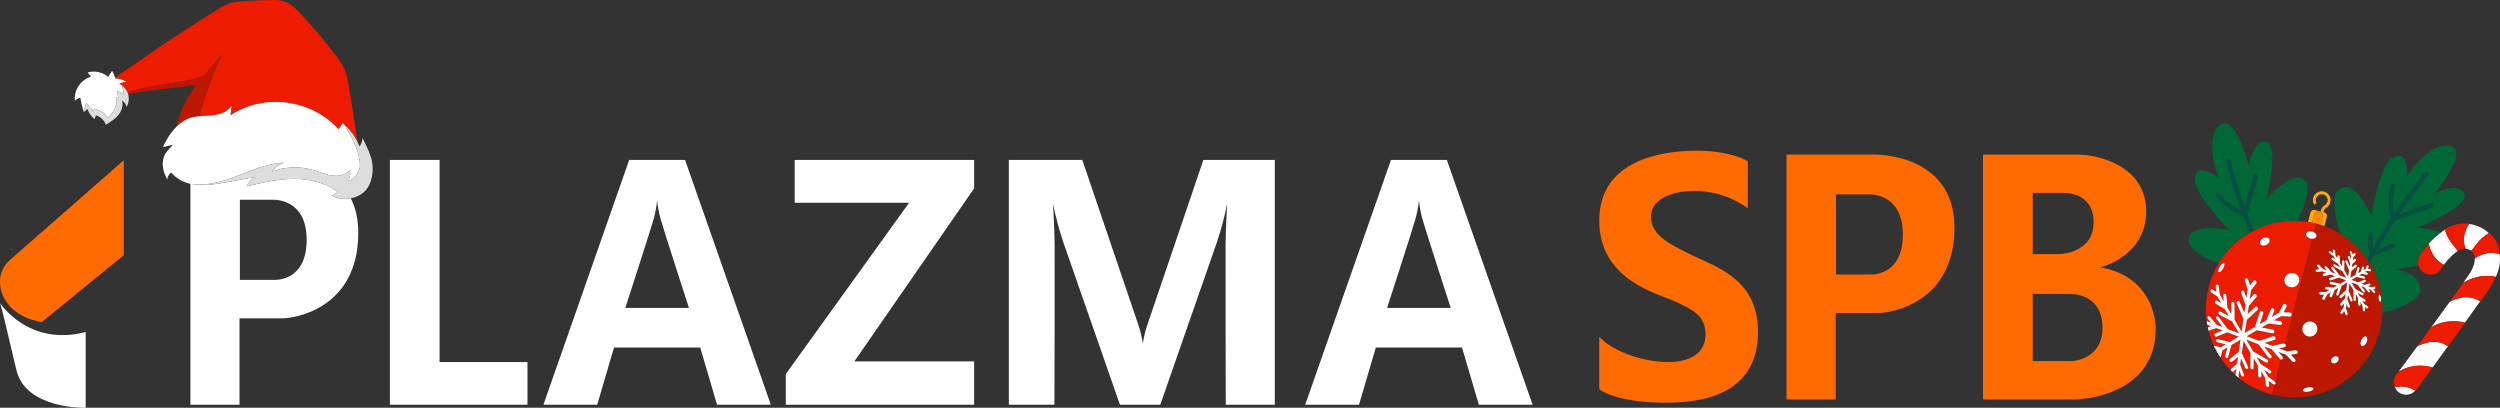 <?xml version="1.0" encoding="UTF-8"?> <svg xmlns="http://www.w3.org/2000/svg" id="Layer_2" data-name="Layer 2" viewBox="0 0 262.622 42.835"><rect x="0" y="0" width="262.622" height="42.835" fill="#333333" stroke="none"/><defs><style> .cls-1 { fill: #064f44; } .cls-2 { fill: #ff8a00; } .cls-3 { fill: #ffab00; } .cls-4 { fill: #ddd; } .cls-5 { fill: #ed1c00; } .cls-6 { fill: #fff; } .cls-7 { fill: #be1700; } .cls-8 { fill: #ff6b00; } .cls-9 { fill: #006837; } </style></defs><g id="logo"><g><path class="cls-8" d="M196.89,16.237h-9.214v25.716h5.16v-9.072h4.444c1.521,0,8.031-1.133,8.031-8.98s-8.421-7.664-8.421-7.664ZM196.383,28.837h-3.508v-8.414h3.313s3.704-.324,3.704,4.207-3.509,4.207-3.509,4.207ZM220.645,28.084s4.81-1.136,4.81-5.88-4.953-5.967-7.238-5.967h-9.906v25.717h9.81s8.334-.134,8.334-7.447c0,0,.095-5.386-5.81-6.423ZM213.536,20.263h3.199s3.198-.183,3.198,3.075-3.492,3.349-3.492,3.349h-2.905v-6.425ZM217.702,37.93h-4.166v-7.056h3.847c.532,0,3.423.077,3.481,3.49.058,3.413-3.162,3.566-3.162,3.566ZM183.607,21.868v-4.923s-1.646-1.11-5.376-1.11-10.231.996-10.231,7.343,6.363,7.713,8.009,8.509c1.646.797,3.154,1.366,3.154,3.444s-1.755,2.903-3.977,2.903c-2.221,0-5.499-.896-7.186-2.647v5.493s1.591,1.423,7.077,1.423c5.485,0,9.6-1.907,9.6-7.456s-4.416-6.802-6.967-8.054c-2.551-1.252-4.279-2.163-4.279-4.041,0-1.878,2.331-2.696,4.498-2.696,2.028-.024,4.013.61,5.678,1.813Z"></path><path class="cls-8" d="M13,16.835v9.974l-8.614,7.026s-3.209-.387-4.159-2.972c-.296-.806-.527-2.381.837-3.569l11.937-10.459Z"></path><path class="cls-6" d="M46.177,38.034h9.233v4.482h-14.45v-25.717h5.217v21.235ZM83.486,21.3h12.014l-12.952,17.995v3.221h19.783v-4.552h-12.58l12.58-18.171v-2.994h-18.845v4.501ZM71.964,16.799l9.011,25.716h-5.65l-1.768-6.007h-9.054l-1.767,6.007h-5.65l9.011-25.716h5.867ZM72.375,32.35s-2.812-8.672-3-9.42c-.158-.605-.274-1.222-.344-1.844-.071.623-.185,1.239-.344,1.844-.188.748-3,9.42-3,9.42h6.688ZM36.854,20.835c.483.962.781,2.153.781,3.628,0,7.848-6.511,8.98-8.031,8.98h-4.444v9.072h-5.159v-23.205c.127.024.255.038.383.057-.043-.003-.088.001-.131-.003.095.017.192.016.288.027.167.02.333.041.5.047.137.005.274-.001.411-.005.168-.005.336-.005.505-.02.154-.013.307-.035.461-.054.15-.019.3-.033.449-.057.297-.046.594-.099.888-.153,1.029-.187,2.057-.375,3.086-.562-.407.18-.742.543-.906.984,1.599-.379,3.211-.76,4.848-.778s3.321.352,4.666,1.36c-.152.204-.384.336-.626.354.559.365,1.314.465,2.03.327ZM32.216,25.191c0-4.531-3.704-4.207-3.704-4.207h-3.314v8.414h3.509s3.509.323,3.509-4.207ZM120.498,34.208c-.202.614-.351,1.245-.445,1.887-.093-.642-.242-1.273-.444-1.887l-5.916-17.409h-7.714v25.716h4.787s.04-15.376.021-16.891c-.019-1.515-.162-4.209-.162-4.209.269,1.345.62,2.67,1.052,3.969l5.97,17.131h4.238l5.97-17.131c.431-1.299.783-2.624,1.052-3.969,0,0-.143,2.695-.162,4.209-.019,1.515.021,16.891.021,16.891h5.149v-25.716h-7.501l-5.916,17.409ZM0,31.835c.22.583.723,2.844,1.717,7.022.994,4.178,7.283,3.977,7.283,3.977v-7.954C2.978,36.444,0,31.835,0,31.835ZM161,42.515h-5.65l-1.767-6.007h-9.054l-1.768,6.007h-5.65l9.011-25.716h5.867l9.011,25.716ZM152.4,32.35s-2.812-8.672-3-9.42c-.159-.605-.274-1.222-.344-1.844-.071.623-.186,1.239-.344,1.844-.189.748-3,9.42-3,9.42h6.688Z"></path><path class="cls-5" d="M13.282,8.606c-.267.01-.531.073-.773.187.106.047.206.106.299.173-0-0-0-.001-0-.001.001 0.0.002.002.003.002.134.096.248.215.35.345.023.03.044.059.066.091.063.092.116.189.16.292.745-.213,1.447-.413,1.449-.414,3.509-.725,4.743-.615,6.594-1.317l1.826-2.177c.026-.031.073.001.052.036-.744,1.299-1.74,4.083-2.378,6.386.452-.042.91-.049,1.362-.095.759-.078,1.564-.325,2.031-.977-.04.329-.079.658-.119.987,3.5-2.35,8.473-1.713,11.368,1.456.138-.217.276-.433.414-.649.047.037.087.083.132.122-.004-.006-.007-.011-.011-.018.056.048.106.105.161.155.112.103.225.205.329.318.067.072.126.152.189.228.094.113.189.222.275.342.076.106.14.221.209.333.061.1.128.195.184.298.024.045.043.093.066.139-.223-1.995-.694-4.551-.902-5.9-.082-.534-.178-1.071-.381-1.567-.23-.563-.589-1.056-.953-1.538-1.177-1.559-2.436-3.052-3.77-4.473-.452-.482-.933-.969-1.552-1.196-.539-.198-1.134-.181-1.713-.162-1.065.036-1.058.04-2.123.076-.293.01-1.587.133-1.868.223-.258.083-.825.321-1.056.467-3.046,1.92-5.838,3.671-8.764,5.781-.117.084-1.65,1.086-2.354,1.593.009.031.022.061.03.092.413.002.825.13,1.166.362Z"></path><path class="cls-7" d="M20.93,12.209c.637-2.303,1.634-5.087,2.378-6.386.02-.035-.026-.067-.052-.036l-1.826,2.177c-1.851.702-3.085.592-6.594,1.317-.002 0-.704.201-1.449.414.021.049.049.094.065.145.004.014.005.029.009.043.876-.152,1.75-.302,1.809-.309,1.779-.209,3.558-.418,5.336-.626-1.001,1.294-1.713,2.809-2.098,4.396.437-.44.938-.789,1.515-.971.296-.094.601-.136.908-.164Z"></path><path class="cls-6" d="M9.797,11.723c.039-.106.079-.212.118-.318.557.194,1.175.444,1.4.99.28-.29.547-.601.721-.965s.249-.789.133-1.175c.085-.018.177-.001.25.046-.031-.254-.062-.508-.094-.761.237.107.465.233.681.378-.037-.322-.106-.639-.198-.95-.094-.067-.194-.126-.299-.173.242-.114.506-.177.773-.187-.341-.233-.753-.361-1.166-.362-.008-.031-.021-.061-.03-.092-.073-.255-.174-.502-.31-.73-.136.216-.273.433-.409.649-.582-.498-1.42-.677-2.155-.462.112.151.223.303.334.455-1.051.29-1.804,1.41-1.676,2.492.165-.136.355-.239.559-.302.094.516.219,1.027.375,1.528.023-.02.045-.039.068-.059 0-.311.065-.623.198-.904.276.271.521.575.727.904Z"></path><path class="cls-4" d="M13.226,9.403c-.021-.031-.042-.061-.066-.091-.102-.129-.216-.249-.35-.345-.001-.001-.002-.002-.003-.002 0.0 0.0 0.0.001 0.0.001.092.311.161.628.198.95-.216-.145-.444-.271-.681-.378.031.254.063.508.094.761-.073-.047-.165-.063-.25-.046.116.386.041.812-.133,1.175s-.441.675-.721.965c-.225-.545-.843-.795-1.4-.99-.039.106-.078.212-.118.318-.206-.328-.45-.632-.727-.904-.133.282-.198.593-.198.904.1-.086.2-.173.301-.259l.028.012c.141.405.395.769.727,1.039.052-.13.103-.26.155-.389.239.067.458.197.637.367.179.171.318.384.396.619.236-.144.475-.29.698-.453.224-.163.432-.344.609-.557s.316-.467.391-.733c.075-.266.085-.545.001-.809.245.146.425.399.481.679.238-.404.295-.907.164-1.357-.004-.014-.004-.029-.009-.043-.051-.157-.132-.301-.225-.437Z"></path><path class="cls-6" d="M24.137,18.767c1.871-.658,3.698-1.596,5.68-1.673-.507.189-.96.52-1.295.944,1.372-.527,2.916-.595,4.328-.19.671.192,1.316.489,2.007.589.691.1,1.472-.038,1.92-.574.054.419-.005.691-.149,1.089.54.008,1.164-.943,1.178-1.482.02-.77-.183-2.106-1.687-4.418-.045-.039-.086-.084-.132-.122-.138.216-.276.433-.414.649-2.895-3.169-7.868-3.806-11.368-1.456.04-.329.079-.658.119-.987-.467.652-1.272.899-2.031.977-.452.046-.91.053-1.362.095-.307.029-.612.071-.908.164-.576.182-1.077.531-1.515.971-.581.584-1.046,1.334-1.394,2.111l1.033-.245c-.248.324-.582.613-.79.967-.24.408-.304.903-.242,1.373.062.469.242.916.464,1.333-.028-.245.124-.473.284-.66.032-.038.067-.073.1-.109.51.587,1.223,1.003,1.955,1.185.027.007.055.007.082.012.127.024.255.038.383.057,1.242.105,2.56-.18,3.754-.6Z"></path><path class="cls-4" d="M38.091,14.485c-.028.327-.14.646-.321.91-.072-.188-.16-.369-.25-.548-.023-.046-.042-.094-.066-.139-.055-.104-.122-.199-.184-.298-.069-.112-.133-.226-.209-.333-.085-.12-.181-.229-.275-.342-.063-.076-.122-.156-.189-.228-.104-.113-.217-.214-.329-.318-.055-.05-.104-.107-.161-.155.004.006.007.011.011.018,1.503,2.312,1.707,3.649,1.687,4.418-.014.54-.638,1.49-1.178,1.482.144-.397.203-.67.149-1.089-.448.536-1.229.674-1.92.574-.691-.1-1.336-.396-2.007-.589-1.413-.405-2.957-.337-4.328.19.335-.425.788-.755,1.295-.944-1.981.076-3.809,1.015-5.68,1.673-1.194.42-2.512.705-3.754.6-.043-.003-.088.001-.131-.003.095.017.192.016.288.027.167.02.333.041.5.047.137.005.274-.001.411-.005.168-.005.336-.005.505-.02.154-.013.307-.035.461-.054.15-.019.3-.033.449-.057.297-.046.594-.099.888-.153,1.029-.187,2.057-.375,3.086-.562-.407.18-.742.543-.906.984,1.599-.379,3.211-.76,4.848-.778s3.321.352,4.666,1.36c-.152.204-.384.336-.626.354.559.365,1.314.465,2.03.327.812-.156,1.574-.621,1.936-1.403.294-.635.348-1.162.359-1.586.016-.617-.095-1.127-.287-1.647-.192-.521-.464-1.052-.771-1.713Z"></path><g><path class="cls-9" d="M254.06,27.857c.003.013.01.029.014.042-1.444.286-2.732.407-2.732.407,0,0,2.767.088,2.957,2.139.075.81-1.85,1.913-4.041,2.419.015-.373.015-.744-.014-1.111-.01-.14-.02-.28-.05-.42-.03-.32-.09-.65-.17-.97-.04-.17-.08-.34-.13-.5-.02-.1-.05-.19-.09-.29-.06-.2-.14-.41-.23-.62-.05-.12-.1-.24-.15-.35-.06-.14-.13-.28-.2-.41-.09-.17-.18-.33-.28-.49-.007-.012-.015-.023-.022-.035.147-.281.292-.567.442-.839l2.102-.769c.115-.043.175-.171.133-.287-.043-.115-.17-.174-.287-.133l-1.607.589c.629-1.104,1.264-2.133,1.868-3.048l3.875-1.419c.115-.043.175-.171.133-.287-.043-.115-.174-.176-.287-.133l-3.293,1.206c1.691-2.486,3.037-4.047,3.066-4.08.081-.094.072-.234-.021-.315-.094-.081-.234-.071-.315.021-.03.034-1.45,1.681-3.212,4.292-.122-.613-.255-1.747.084-2.893.035-.118-.032-.242-.15-.277-.122-.036-.242.032-.277.15-.476,1.605-.107,3.14.002,3.527-.613.93-1.257,1.973-1.893,3.095-.045-.332-.066-.827.035-1.485.019-.122-.064-.236-.187-.255-.125-.021-.236.065-.255.187-.183,1.192-.001,1.904.077,2.138-.105.19-.205.392-.309.587-.062-.096-.128-.191-.199-.287-.04-.06-.08-.11-.13-.17-.09-.13-.19-.25-.31-.37-.1-.13-.22-.26-.34-.38-.14-.14-.28-.28-.43-.42-.429-.39-.898-.742-1.401-1.05-.564-1.792-1.024-4.025-.102-4.701,1.614-1.184,3.362,2.791,3.362,2.791,0,0,.891-5.255,2.195-6.066,1.75-1.088,1.558,1.924,1.558,1.924,0,0,2.418-3.673,4.532-3.179,2.115.493-1.607,4.977-1.607,4.977,0,0,2.64-1.28,3.108.056.469,1.336-4.842,3.553-4.842,3.553,0,0,1.308.095,2.426.485-.509.373-.969.794-1.323,1.2l-0-.001-.057.069-.216.26-.002.002c-.004.004-.135.15-.395.525-.043.062-.084.121-.135.197-.007.011-.012.016-.019.027-.001.002-.001.003-.002.005-.064.097-.101.18-.141.264-.067.14-.113.263-.133.361-.002.008-.007.021-.008.029-.031.169-.013.267-.013.267,0,0,.005.087.032.209.003.013.006.027.01.042ZM236.354,24.463h.006c-.252-.611-.49-1.21-.701-1.776-.378-.141-1.834-.749-2.849-2.079-.075-.099-.056-.238.042-.313.099-.075.238-.057.313.042.724.95,1.719,1.511,2.285,1.775-1.068-2.964-1.558-5.082-1.568-5.126-.027-.12.048-.24.169-.267.129-.026.239.048.267.169.01.042.475,2.051,1.484,4.883l.972-3.37c.034-.119.162-.187.276-.153.119.034.188.158.153.276l-1.143,3.965c.208.559.442,1.15.691,1.754 0-0.0.001-.001.002-.001,1.29-.68,2.73-1.04,4.23-1.04.06,0,.13,0,.19.01.066,0,.13.001.188.009.769-1.658,1.466-3.649.75-4.297-1.297-1.175-4,2.009-4,2.009,0,0,1.344-5.596-.011-6.006-1.355-.41-1.88,2.476-1.88,2.476,0,0-1.423-5.65-3.069-4.234-1.646,1.416-.108,5.535-.108,5.535,0,0-2.319-1.932-2.473.122-.115,1.531,3.601,5.352,3.601,5.352,0,0-4.241-.935-4.238,1.067.002.99,1.559,1.832,3.132,2.432.81-1.358,1.948-2.457,3.287-3.216Z"></path><path class="cls-1" d="M248.694,27.313c-.014-.024-.035-.049-.051-.073.104-.195.204-.397.309-.587-.078-.234-.26-.946-.077-2.138.019-.121.13-.207.255-.187.122.019.205.133.187.255-.101.658-.08,1.153-.035,1.485.637-1.122,1.28-2.166,1.893-3.095-.109-.387-.478-1.922-.002-3.527.035-.118.155-.187.277-.15.118.035.186.159.15.277-.34,1.146-.206,2.28-.084,2.893,1.762-2.611,3.183-4.258,3.212-4.292.081-.092.222-.102.315-.021.093.081.102.222.021.315-.029.033-1.375,1.594-3.066,4.08l3.293-1.206c.113-.043.244.018.287.133.042.116-.018.244-.133.287l-3.875,1.419c-.604.915-1.239,1.944-1.868,3.048l1.607-.589c.117-.041.244.018.287.133.042.116-.018.244-.133.287l-2.102.769c-.15.272-.295.558-.442.839-.073-.118-.146-.237-.228-.355ZM237.204,18.525c.034-.118-.034-.242-.153-.276-.114-.033-.242.034-.276.153l-.972,3.37c-1.009-2.833-1.475-4.841-1.484-4.883-.027-.121-.138-.195-.267-.169-.121.026-.196.146-.169.267.01.044.5,2.162,1.568,5.126-.566-.264-1.561-.825-2.285-1.775-.075-.099-.215-.117-.313-.042-.098.075-.117.215-.042.313,1.015,1.33,2.471,1.938,2.849,2.079.211.566.449,1.165.701,1.776h.004c.129-.09.249-.159.388-.219-.249-.604-.483-1.195-.691-1.754l1.143-3.965Z"></path><path class="cls-6" d="M258.184,26.358s.059-.036.138-.078c-.54.302-1.168.946-1.614,1.554l.011-.017c-1.383-.721-1.577-2.206-1.578-2.215.354-.406.814-.827,1.323-1.2.127-.093.239-.199.374-.283.008.028.015.055.024.084.158.524.424,1.011.762,1.442l.56.713ZM251.579,40.677c.068.16.161.311.293.437.039.037.08.072.124.104.541.401,1.278.305,1.727-.176-.762-.498-1.543-.5-2.144-.365ZM253.928,36.407l.369-.519c-1.035,1.411-1.918,2.607-2.326,3.159,1.73-1.067,3.539-.462,3.571-.451.487-.67,1.044-1.438,1.619-2.234-1.569-1.051-3.234.044-3.234.044ZM257.339,31.713l.052-.073c-.621.863-1.305,1.804-1.985,2.734,1.673-1.005,3.412-.512,3.531-.477.581-.81,1.129-1.581,1.599-2.248-1.558-1.01-3.196.063-3.196.063ZM262.188,29.08c.373-.813.501-1.612.402-2.374-1.141-.407-2.096.08-2.612.457l-0-.083c-.001-.006-.003-.009-.004-.014.026.468-.15,1.059-.498,1.602-.157.245-.416.623-.737,1.082l.033-.046c1.707-1.054,3.344-.642,3.417-.623ZM260.174,25.616c.336-.433.744-.808,1.215-1.088.023-.014.045-.026.068-.04-.571-.522-1.312-.876-2.213-.985-.028-.003-.056-.001-.084-.003.151.016.194.042.194.042-.678,1.011-.595,1.987-.353,2.582.304.047.507.132.635.225-.005-.005-.018-.017-.018-.017l.556-.716Z"></path><path class="cls-5" d="M259.978,27.079c-.001-.006-.003-.009-.004-.014-.073-.453-.294-.675-.338-.716-.005-.005-.018-.017-.018-.017l.556-.716c.336-.433.744-.808,1.215-1.088.023-.014.045-.026.068-.04.013-.007.026-.015.039-.022,0,0,.669.549.906,1.272.238.723.199.971.199.971-.003-.001-.007-.001-.01-.003-1.141-.407-2.096.08-2.612.457l-0-.083ZM251.972,39.047c-0.0 0-.001 0-.002.001l-.109.115c-.201.212-.343.477-.39.766-.009.054-.014.105-.013.15.002.072.01.119.015.173.002.019.003.043.005.06.014.1.034.191.065.299l.026.068c.003-.001.006-.001.009-.001.601-.135,1.382-.133,2.144.365.015.01.029.013.044.023l1.782-2.467s-.006-.002-.006-.002c-.032-.011-1.841-.616-3.571.451ZM255.406,34.374c-.015.009-.031.014-.046.023l-1.062,1.491-.369.519s1.665-1.095,3.234-.044c.005.003.01.004.015.008l1.782-2.467s-.018-.005-.023-.006c-.119-.036-1.858-.528-3.531.477ZM259.354,23.542s-.043-.026-.194-.042c-.071-.007-.167-.012-.294-.012-.062 0-.131.002-.208.005-.063.003-.127.006-.202.011-.76.055-1.627.58-1.627.58.003.012.007.023.01.035.008.028.015.055.024.084.158.524.424,1.011.762,1.442l.56.713s.059-.036.138-.078c.013-.007.026-.013.041-.021.039-.019.076-.034.125-.053.146-.056.325-.104.515-.082-0-0-0-0-0-0-.242-.594-.325-1.571.353-2.582ZM258.771,29.703l-.033.046-1.347,1.891-.052.073s1.638-1.073,3.196-.063c.018.011.035.015.052.027,0,0,1.288-1.818,1.613-2.593,0,0-.012-.003-.014-.003-.073-.019-1.71-.431-3.417.623ZM255.141,25.603l-0-.001-.057.069-.216.26-.002.002c-.004.004-.135.15-.395.525-.043.062-.084.121-.135.197-.007.011-.012.016-.019.027-.001.002-.001.003-.002.005-.064.097-.101.18-.141.264-.067.14-.113.263-.133.361-.002.008-.007.021-.008.029-.031.169-.013.267-.013.267,0,0,.005.087.032.209.003.013.006.027.01.042.003.013.01.029.014.042.064.223.211.522.546.734.01.007.018.014.029.021.097.058.206.108.336.146.042.012.077.012.116.021.017.003.032.006.049.009.83.146,1.219-.5,1.219-.5l.072-.105.054-.08.212-.311.011-.017c-1.383-.721-1.577-2.206-1.578-2.215Z"></path><path class="cls-3" d="M242.856,23.405c.011.002.021.004.032.007l.229-.884c.062-.238.305-.381.543-.319.238.062.381.305.32.543l-.228.88c.001 0.0.002 0.0.003.001.139.04.278.08.417.129l.26-1.001c.05-.194-.066-.393-.261-.443l-.096-.025c.021-.188.117-.364.292-.468.442-.26.59-.83.33-1.272-.26-.442-.83-.59-1.272-.33-.442.26-.59.83-.33,1.272l.265-.156c-.174-.296-.075-.677.221-.851.296-.174.677-.075.851.221.174.296.075.677-.221.851-.248.146-.391.391-.434.655l-.616-.16c-.194-.051-.393.066-.443.261l-.261,1.007c.005.001.011.002.016.003.093.011.178.028.262.047.041.016.081.024.122.032Z"></path><path class="cls-2" d="M243.66,22.209c-.238-.062-.481.081-.543.319l-.229.884c.014.003.027.006.041.008l.136.023c.074.017.143.033.215.049.015.004.03.006.045.01.034.009.066.021.099.031.111.031.221.061.327.099l.228-.88c.062-.238-.081-.481-.32-.543Z"></path><path class="cls-5" d="M238.944,40.383l-.27,1.07c-.19-.05-.38-.1-.56-.17-.11-.03-.22-.07-.33-.11-.34-.12-.68-.27-1-.44-.23-.11-.45-.24-.67-.38-.21-.12-.41-.25-.6-.41-.1-.07-.2-.14-.29-.22l-.08-.21.09-.6.19.5c.03.08.11.14.19.14.01,0,.03,0,.05-.01.07-.03.1-.11.06-.2l-.4-1.04.1-.65.43.99c.04.09.14.14.22.12.01,0,.02,0,.02-.01.08-.03.1-.12.06-.21l-.65-1.47.18-1.23.73,1.24-.02,1.49c-.01.09.06.18.15.21.05.01.1.01.13-.02.04-.02.06-.07.06-.11l.02-1,.42.72.04,1.08c0,.09.07.18.16.2.04.01.07.01.1-.01.05-.02.09-.07.09-.13l-.02-.51.41.7.06.75c0,.09.08.17.17.19.02.01.03.01.04.01.04,0,.07-.01.1-.04.03-.02.05-.07.04-.12l-.03-.47.45.33c.05.04.11.04.16.03ZM239.724,37.413l.07-.28-.46-.17.39.45ZM232.284,33.903l-.47-.17c-.01-.03-.02-.07-.01-.11-.03-.16-.04-.32-.05-.48-.08-.98.01-1.99.27-2.99.23-.89.58-1.72,1.04-2.47.001-.001.002-.002.003-.004.81-1.358,1.948-2.457,3.287-3.216h.01c.129-.09.249-.159.388-.219 0-0.0.001-.001.002-.001,1.29-.68,2.73-1.04,4.23-1.04.06,0,.13,0,.19.01.066,0,.13.001.188.009.004 0.0.009,0,.012 0.0.07-.01.14,0,.2,0s.13.01.2.02c.22.01.43.04.65.08h.03c.007.001.012.002.018.003.093.011.178.028.262.047.041.016.081.024.122.032.01.002.019.006.029.008l.044.007.136.023c.074.017.143.033.215.049.015.004.029.007.045.011l-.22.88-.01.03c-.06-.04-.11-.06-.18-.08,0-.01-.01-.01-.02-.01h-.01c-.07-.02-.15-.03-.22-.03h-.01c-.21,0-.37.1-.41.25-.05.2.15.43.45.51.08.02.15.02.22.02l-1.88,7.23v.01l-.99,3.83c-.05-.05-.11-.08-.18-.07l-1.14.26-.82-.31,1.02-.32c.05-.02.09-.05.11-.09.02-.05.02-.11,0-.16-.05-.11-.16-.16-.26-.13l-1.46.48-1.3-.49,1.07-.62,1.63.32c.04,0,.08,0,.12-.02.05-.03.08-.09.09-.15,0-.11-.08-.21-.18-.23l-1.16-.21.7-.41,1.24.14c.03,0,.07-.01.11-.02.06-.04.09-.1.09-.17,0-.11-.08-.21-.19-.22l-.67-.07.45-.26.01-.01.29-.17.22.01.7.03c.03,0,.08-.01.11-.03.06-.04.1-.11.1-.18,0-.12-.1-.22-.21-.22h-.02l-.62-.02.29-.56c.06-.11.02-.24-.08-.3-.05-.03-.11-.03-.16-.02-.06.02-.1.05-.13.1l-.42.83-.74.44.26-.62c.05-.1,0-.22-.09-.28-.05-.02-.11-.03-.16-.01s-.09.05-.11.1l-.4.96-.08.2-.7.41.23-.67.15-.45c.03-.1-.02-.22-.12-.27-.05-.02-.1-.02-.14,0-.05.02-.09.06-.1.11l-.18.54-.34,1.03-1.06.64.21-1.38.51-.47.62-.58c.07-.07.08-.19.01-.28-.04-.04-.09-.07-.14-.08h-.02c-.04,0-.08.02-.11.05l-.78.74.13-.87.78-.88c.07-.08.06-.2-.01-.29-.04-.04-.09-.06-.14-.06s-.1.02-.13.06l-.4.45.13-.9.54-.69c.06-.09.05-.22-.03-.3-.04-.04-.08-.07-.14-.06-.05,0-.1.03-.13.07l-.35.47-.19-.61c-.02-.06-.06-.11-.11-.13-.04-.02-.09-.02-.13-.01-.1.04-.15.16-.11.27l.29.9-.13.87-.23-.62c-.02-.06-.06-.1-.11-.12-.04-.02-.09-.02-.13,0-.09.03-.13.15-.09.25l.46,1.23-.12.83-.48-1.11c-.03-.05-.07-.09-.12-.11-.04-.02-.09-.02-.12,0-.09.05-.12.16-.08.26l.36.82v.01l.34.79-.19,1.33-.73-1.24-.01-1.14-.01-.54c0-.1-.07-.2-.16-.21h-.03c-.03,0-.07.01-.09.04-.04.03-.06.08-.06.14v.42l.01.7-.42-.72-.01-.19-.08-1.03c0-.11-.08-.2-.17-.2h-.01c-.04,0-.07.01-.1.04-.04.04-.06.09-.05.15l.04.58-.4-.68-.07-.57-.04-.3c-.01-.11-.09-.2-.18-.19-.04,0-.08.02-.11.05-.03.04-.05.1-.04.16l.07.56-.4-.26c-.04-.03-.08-.04-.12-.02-.05.02-.08.05-.09.1-.03.09.01.2.08.25l.48.31.15.1.3.5.01.01v.01l.1.18-.43-.26c-.04-.02-.09-.03-.13-.01s-.08.06-.09.1c-.02.1.02.2.1.25l.92.55.43.72-.88-.46c-.05-.03-.09-.03-.13-.01s-.07.06-.08.1c-.02.09.02.2.1.24l1.32.7.73,1.24-1.16-.43-.97-1.29c-.04-.05-.09-.08-.13-.08h-.01c-.04,0-.07.02-.1.04-.05.07-.05.18.01.25l.65.87-.62-.24-.71-.85c-.04-.05-.08-.07-.13-.07-.04,0-.07.02-.1.05-.05.06-.04.17.02.25l.34.4ZM239.994,29.653c.12.4.56.62.98.5.42-.13.66-.56.54-.95-.12-.4-.55-.62-.97-.5-.42.13-.67.55-.55.95ZM237.434,25.603c.09.2.39.25.65.12.27-.13.41-.4.31-.6-.09-.19-.39-.25-.66-.11-.26.13-.4.39-.3.59ZM233.084,28.573c.09.06.29-.1.45-.36.07-.11.11-.22.13-.32.03-.12.03-.21-.03-.24-.06-.04-.17.02-.28.14-.06.06-.11.13-.17.22-.15.25-.2.51-.1.56ZM231.874,34.113c.01.09.03.18.06.27l.34-.12-.4-.15ZM238.634,36.693l-.78-.3.73.96c.04.05.06.11.05.16-.01.04-.03.08-.07.1l-.02.02c-.08.03-.18,0-.24-.07l-1.07-1.4-1.26-.49.73,1.25,1.46.83c.09.05.14.16.1.25-.01.04-.04.07-.08.08-.05.02-.11.02-.16-.01l-.97-.56.42.72,1.03.67c.09.06.12.17.08.25-.01.04-.05.06-.09.07-.04.02-.1.01-.15-.03l-.49-.32.41.69.7.52c.02.01.03.04.05.06l.61-2.38c-.05-.01-.1-.03-.14-.07l-.85-1ZM239.884,36.773l.08-.3-.56.12.48.18ZM234.384,38.743l.62-.56.09-.69-.63.51c-.03.03-.07.04-.1.03-.05-.01-.1-.04-.13-.08-.06-.08-.06-.19.01-.24l.93-.76.18-1.26-.94.55-.36,1.28c-.01.04-.03.06-.06.08-.04.02-.1.02-.15-.01-.07-.05-.12-.14-.1-.22l.25-.88-.5.29-.25.76v.01c.17.25.34.49.53.72-.01.01.01.02.01.02.19.24.39.46.6.68-.05-.08-.06-.18,0-.23ZM234.914,38.753l-.3.27c-.02.02-.05.03-.08.03h-.01c-.03,0-.05-.01-.07-.02.05.05.1.1.15.16.07.07.15.14.22.2v-.01l.09-.63ZM232.754,36.703c.01.02.02.05.04.07l.08-.05-.12-.02ZM233.804,36.173l-.89-.22c-.08-.02-.14-.1-.14-.19-.01-.05.01-.1.04-.12.04-.03.08-.03.12-.03l1.29.31.94-.56-1.19-.45-1.12.45c-.07.03-.17-.02-.21-.11-.02-.05-.03-.11-.01-.15s.04-.06.07-.08l.76-.31-.65-.24-.79.26h-.02c.01.07.03.13.05.18.05.19.1.37.16.55.06.18.13.36.21.54.05.11.09.22.14.32l.74.15.5-.3Z"></path><path class="cls-7" d="M250.244,31.753c-.01-.14-.02-.28-.05-.42-.03-.32-.09-.65-.17-.97-.04-.17-.08-.34-.13-.5-.02-.1-.05-.19-.09-.29-.06-.2-.14-.41-.23-.62-.05-.12-.1-.24-.15-.35-.06-.14-.13-.28-.2-.41-.09-.17-.18-.33-.28-.49-.007-.012-.015-.023-.022-.035-.073-.118-.146-.237-.228-.355-.014-.024-.035-.049-.051-.073-.062-.096-.128-.191-.199-.287-.04-.06-.08-.11-.13-.17-.09-.13-.19-.25-.31-.37-.1-.13-.22-.26-.34-.38-.14-.14-.28-.28-.43-.42-.429-.39-.898-.742-1.401-1.05-.517-.317-1.071-.587-1.659-.8-.001-0-.002-0-.003-.001-.139-.049-.278-.089-.417-.129-.001-0-.002-0-.003-.001-.106-.038-.216-.068-.327-.099-.034-.009-.065-.021-.1-.03l-.22.88-.01.03c.18.1.29.27.25.42-.04.15-.22.24-.43.24l-1.88,7.23v.01l-.99,3.83c.03.02.06.04.07.08.02.06.02.11-.01.16-.02.04-.06.07-.11.08l-.03.01-.08.3.37.14.87-.13c.09-.01.21.06.25.17.01.05.01.11-.02.15s-.08.07-.13.08l-.57.08.43.46c.05.05.07.1.06.16,0,.05-.02.09-.06.12-.01.01-.02.02-.04.03-.08.03-.17,0-.24-.06l-.65-.7-.36-.14-.07.28.04.05c.04.05.06.1.06.16-.01.04-.03.09-.07.11-.01.01-.02.02-.03.02-.03.02-.06.01-.1.01l-.61,2.38c.04.06.06.13.02.19-.01.03-.04.05-.07.06,0,0-.01-.01-.02-.01l-.27,1.07c3.39.88,6.82-.23,9.07-2.61.17-.19.34-.38.5-.58.16-.19.31-.4.45-.61.29-.42.54-.88.75-1.35.22-.48.39-.98.53-1.5.171-.646.258-1.295.284-1.939.015-.373.015-.744-.014-1.111ZM249.954,30.953c.07-.01.15.15.17.36.03.21-.01.38-.08.39-.07.01-.14-.15-.17-.36s.01-.39.08-.39ZM242.504,41.143c-.31.05-.57,0-.6-.13-.02-.12.21-.26.52-.32.31-.05.58,0,.6.13.02.12-.21.26-.52.32ZM243.414,34.763c-.11.42-.54.68-.96.57-.43-.11-.68-.55-.57-.97.11-.43.54-.68.97-.57.42.11.68.54.56.97ZM245.484,38.073c-.18.15-.43.14-.55-.01-.12-.15-.06-.39.13-.53.18-.15.43-.15.55,0,.11.15.06.39-.13.54ZM246.544,33.093c-.02.01-.03.01-.05.01-.01,0-.03,0-.05-.01-.04-.02-.06-.05-.07-.09l-.11-.33-.18.25c-.03.03-.06.05-.09.05-.04,0-.08-.01-.11-.04-.05-.05-.06-.14-.01-.2l.31-.42.07-.46-.19.22c-.03.03-.06.04-.09.04-.04,0-.08-.02-.1-.05-.05-.05-.06-.14-.01-.2l.47-.52.06-.45-.42.4c-.03.02-.06.04-.1.03-.03,0-.07-.02-.09-.05-.05-.06-.05-.15.01-.2l.67-.62.11-.78-.59.36-.31.94c-.01.03-.03.06-.07.07-.03.02-.07.02-.1,0-.07-.03-.1-.11-.08-.18l.21-.62-.37.21-.28.69c-.02.03-.05.06-.08.07-.04.01-.08.01-.11-.01-.07-.04-.1-.12-.07-.19l.14-.32-.39.24-.25.48c-.02.04-.05.06-.09.08-.04,0-.07,0-.11-.02-.07-.04-.09-.13-.06-.2l.17-.31-.36-.01c-.07-.01-.14-.07-.14-.15,0-.06.02-.11.07-.13.02-.01.04-.02.06-.02h.01l.55.02.39-.23-.34-.03c-.07-.01-.13-.08-.13-.15,0-.05.02-.1.06-.12.03-.01.05-.01.08-.01l.74.08.37-.22-.65-.12c-.07-.01-.12-.08-.12-.15,0-.05.03-.09.06-.11.03-.01.06-.01.09-.01l.97.19.6-.35-.74-.28-.87.29c-.07.02-.14-.02-.17-.09-.02-.03-.02-.08-.01-.11.02-.03.04-.05.08-.06l.56-.18-.43-.17-.68.16c-.07.01-.15-.03-.18-.1-.01-.04-.01-.08.01-.11s.05-.05.08-.06l.29-.07-.44-.16-.52.07c-.01,0-.03,0-.04-.01-.05,0-.1-.05-.13-.1-.01-.04,0-.07.02-.11.02-.03.05-.05.09-.05l.11-.01.19-.03-.14-.15-.09-.1c-.03-.04-.05-.07-.04-.11,0-.04.01-.07.04-.09.01-.01.02-.02.03-.02.05-.02.11,0,.15.03l.01.01.39.41.42.16-.21-.24c-.03-.03-.04-.07-.04-.11,0-.03.02-.06.05-.08,0,0,.01-.01.02-.02.05-.02.12,0,.16.05l.51.59.4.16-.4-.52c-.02-.04-.03-.08-.03-.12.01-.03.03-.05.05-.07l.03-.01c.04-.03.11,0,.15.05l.64.83.7.27-.41-.7-.87-.49c-.06-.04-.09-.11-.07-.17.01-.03.03-.05.06-.06.03-.02.08-.02.11.01l.52.3-.21-.37-.61-.4c-.06-.04-.09-.11-.06-.17.01-.03.04-.05.07-.06.03-.01.07,0,.11.02l.22.15-.2-.34-.42-.3c-.06-.05-.08-.12-.05-.18.01-.02.03-.04.06-.04.03-.02.08-.01.12.02l.24.17-.02-.24c0-.03.01-.06.04-.09.02-.02.05-.02.09-.02.06.02.12.07.12.14l.03.44.21.35-.01-.23c0-.04.03-.08.07-.1.02,0,.04-.01.07,0,.06.01.11.07.11.14l.02.64.22.37.01-.53c0-.04.02-.07.04-.09.03-.01.06-.02.1-.01.06.02.11.08.1.14l-.01.89.4.69.1-.67-.38-.88c-.03-.06-.01-.13.04-.15l.02-.01c.06-.02.12.02.15.09l.24.53.04-.32-.24-.62c-.02-.06,0-.12.05-.14.01-.01.02-.01.02-.01.06,0,.13.03.15.09l.09.23.04-.27-.14-.43c-.02-.05,0-.11.04-.13.02,0,.03-.01.04-.01.06,0,.11.05.13.1l.09.26.13-.13c.01-.02.04-.03.06-.03h.01c.03.01.06.02.09.05.04.05.05.13.01.17l-.23.23-.05.32.14-.13c.02-.01.04-.02.07-.02.04,0,.07.02.1.05.04.05.04.13,0,.17l-.36.33-.06.35.35-.27c.02-.02.05-.02.07-.02.04,0,.07.02.09.05.04.06.04.13-.01.17l-.55.46-.1.7.52-.3.22-.76c0-.03.02-.05.04-.06.03-.02.07-.02.11,0,.05.04.08.1.06.16l-.13.48.25-.15.17-.5c.01-.02.02-.04.05-.05.03-.02.07-.01.1.01.05.04.08.1.06.16l-.07.2.22-.12.12-.32c.01-.02.02-.04.04-.05.04-.02.08-.01.11.01.05.04.07.11.05.16l-.07.2.21.03c.05.01.1.06.11.12,0,.03,0,.07-.03.09-.02.02-.04.03-.07.02l-.34-.05-.22.13.22.04c.05.01.1.07.1.13.01.04,0,.07-.03.09-.02.02-.04.02-.08.02l-.52-.1-.25.15.49.12c.06.02.1.08.1.14,0,.03-.01.07-.04.09-.02.02-.05.02-.08.01l-.76-.18-.53.31.67.25.66-.26c.06-.03.13.01.16.08.01.03.01.07,0,.1s-.03.05-.05.06l-.41.16.34.13.46-.15c.06-.03.12.01.15.08.01.03.01.07,0,.1-.01.03-.03.04-.06.05l-.18.07.31.11.31-.09c.06-.01.12.03.14.09.01.04.01.07,0,.1-.02.03-.04.04-.06.05l-.17.05.17.2c.05.05.06.12.02.17-.01.02-.04.04-.07.04-.03,0-.06-.01-.09-.04l-.29-.33-.27-.1.16.19c.04.05.05.13.01.17-.01.03-.04.04-.07.04s-.07-.02-.09-.05l-.43-.51-.3-.11.35.46c.04.06.04.13,0,.18-.02.02-.04.03-.07.03h-.01c-.03,0-.06-.02-.09-.05l-.58-.77-.64-.24.41.69.79.42c.05.03.08.1.07.16-.01.03-.03.06-.06.08-.03.01-.06.01-.09-.01l-.47-.24.22.36.55.33c.05.03.08.11.06.17-.01.03-.03.06-.06.07-.03.01-.07.01-.1-.01l-.19-.11.2.35.38.24c.05.04.08.11.06.17-.01.04-.04.06-.07.08-.03.01-.06,0-.09-.02l-.21-.13.04.29c0,.05-.01.09-.03.11-.02.03-.04.04-.07.04h-.01c-.06,0-.11-.05-.12-.13l-.07-.51-.2-.34.02.26c.01.05-.01.08-.03.11-.02.02-.05.04-.08.03-.07,0-.12-.06-.13-.13l-.05-.73-.21-.37.01.6c0,.04-.02.08-.04.1-.03.02-.05.04-.09.03-.07-.01-.12-.07-.12-.15l-.01-.99-.41-.7-.1.74.41.96c.03.07.01.15-.05.18-.03.01-.06.02-.09.01-.03-.02-.06-.05-.08-.08l-.26-.61-.06.43.27.73c.03.07,0,.15-.07.18-.03.01-.06.01-.09,0-.03-.02-.06-.05-.08-.08l-.11-.31-.06.44.17.54c.03.08-.01.16-.07.18ZM248.604,35.973c-.13.27-.36.44-.51.37-.15-.07-.17-.35-.04-.62.13-.28.35-.44.5-.37s.17.35.05.62Z"></path><path class="cls-6" d="M248.554,35.353c.15.07.17.35.05.62-.13.27-.36.44-.51.37-.15-.07-.17-.35-.04-.62.13-.28.35-.44.5-.37ZM242.854,33.793c-.43-.11-.86.14-.97.57-.11.42.14.86.57.97.42.11.85-.15.96-.57.12-.43-.14-.86-.56-.97ZM242.424,40.693c-.31.06-.54.2-.52.32.03.13.29.18.6.13.31-.06.54-.2.52-.32-.02-.13-.29-.18-.6-.13ZM235.234,38.913l.19.5c.03.08.11.14.19.14.01,0,.03,0,.05-.01.07-.03.1-.11.06-.2l-.4-1.04.1-.65.43.99c.04.09.14.14.22.12.01,0,.02,0,.02-.01.08-.03.1-.12.06-.21l-.65-1.47.18-1.23.73,1.24-.02,1.49c-.01.09.06.18.15.21.05.01.1.01.13-.02.04-.02.06-.07.06-.11l.02-1,.42.72.04,1.08c0,.09.07.18.16.2.04.01.07.01.1-.01.05-.02.09-.07.09-.13l-.02-.51.41.7.06.75c0,.09.08.17.17.19.02.01.03.01.04.01.04,0,.07-.01.1-.04.03-.02.05-.07.04-.12l-.03-.47.45.33c.05.04.11.04.16.03.01,0,.02.01.02.01.03-.01.06-.03.07-.06.04-.06.02-.13-.02-.19-.02-.02-.03-.05-.05-.06l-.7-.52-.41-.69.49.32c.05.04.11.05.15.03.04-.01.08-.03.09-.07.04-.08.01-.19-.08-.25l-1.03-.67-.42-.72.97.56c.05.03.11.03.16.01.04-.01.07-.04.08-.08.04-.09-.01-.2-.1-.25l-1.46-.83-.73-1.25,1.26.49,1.07,1.4c.06.07.16.1.24.07l.02-.02c.04-.02.06-.06.07-.1.01-.05-.01-.11-.05-.16l-.73-.96.78.3.85,1c.04.04.09.06.14.07.04,0,.07.01.1-.01.01,0,.02-.01.03-.02.04-.02.06-.07.07-.11,0-.06-.02-.11-.06-.16l-.04-.05-.39-.45.46.17.36.14.65.7c.07.06.16.09.24.06.02-.01.03-.02.04-.03.04-.03.06-.07.06-.12.01-.06-.01-.11-.06-.16l-.43-.46.57-.08c.05-.01.1-.04.13-.08s.03-.1.02-.15c-.04-.11-.16-.18-.25-.17l-.87.13-.37-.14-.48-.18.56-.12.03-.01c.05-.01.09-.04.11-.08.03-.05.03-.1.01-.16-.01-.04-.04-.06-.07-.08-.05-.05-.11-.08-.18-.07l-1.14.26-.82-.31,1.02-.32c.05-.02.09-.05.11-.09.02-.05.02-.11,0-.16-.05-.11-.16-.16-.26-.13l-1.46.48-1.3-.49,1.07-.62,1.63.32c.04,0,.08,0,.12-.02.05-.03.08-.09.09-.15,0-.11-.08-.21-.18-.23l-1.16-.21.7-.41,1.24.14c.03,0,.07-.01.11-.02.06-.04.09-.1.09-.17,0-.11-.08-.21-.19-.22l-.67-.07.45-.26.01-.01.29-.17.22.01.7.03c.03,0,.08-.01.11-.03.06-.04.1-.11.1-.18,0-.12-.1-.22-.21-.22h-.02l-.62-.02.29-.56c.06-.11.02-.24-.08-.3-.05-.03-.11-.03-.16-.02-.06.02-.1.05-.13.1l-.42.83-.74.44.26-.62c.05-.1,0-.22-.09-.28-.05-.02-.11-.03-.16-.01s-.09.05-.11.1l-.4.96-.08.2-.7.41.23-.67.15-.45c.03-.1-.02-.22-.12-.27-.05-.02-.1-.02-.14,0-.05.02-.09.06-.1.11l-.18.54-.34,1.03-1.06.64.21-1.38.51-.47.62-.58c.07-.07.08-.19.01-.28-.04-.04-.09-.07-.14-.08h-.02c-.04,0-.08.02-.11.05l-.78.74.13-.87.78-.88c.07-.08.06-.2-.01-.29-.04-.04-.09-.06-.14-.06s-.1.02-.13.06l-.4.45.13-.9.54-.69c.06-.09.05-.22-.03-.3-.04-.04-.08-.07-.14-.06-.05,0-.1.03-.13.07l-.35.47-.19-.61c-.02-.06-.06-.11-.11-.13-.04-.02-.09-.02-.13-.01-.1.04-.15.16-.11.27l.29.9-.13.87-.23-.62c-.02-.06-.06-.1-.11-.12-.04-.02-.09-.02-.13,0-.09.03-.13.15-.09.25l.46,1.23-.12.83-.48-1.11c-.03-.05-.07-.09-.12-.11-.04-.02-.09-.02-.12,0-.09.05-.12.16-.08.26l.36.82v.01l.34.79-.19,1.33-.73-1.24-.01-1.14-.01-.54c0-.1-.07-.2-.16-.21h-.03c-.03,0-.07.01-.09.04-.04.03-.06.08-.06.14v.42l.01.7-.42-.72-.01-.19-.08-1.03c0-.11-.08-.2-.17-.2h-.01c-.04,0-.07.01-.1.04-.04.04-.06.09-.05.15l.04.58-.4-.68-.07-.57-.04-.3c-.01-.11-.09-.2-.18-.19-.04,0-.08.02-.11.05-.03.04-.05.1-.04.16l.07.56-.4-.26c-.04-.03-.08-.04-.12-.02-.05.02-.08.05-.09.1-.03.09.01.2.08.25l.48.31.15.1.3.5.01.01v.01l.1.18-.43-.26c-.04-.02-.09-.03-.13-.01s-.08.06-.09.1c-.02.1.02.2.1.25l.92.55.43.72-.88-.46c-.05-.03-.09-.03-.13-.01s-.07.06-.08.1c-.02.09.02.2.1.24l1.32.7.73,1.24-1.16-.43-.97-1.29c-.04-.05-.09-.08-.13-.08h-.01c-.04,0-.07.02-.1.04-.05.07-.05.18.01.25l.65.87-.62-.24-.71-.85c-.04-.05-.08-.07-.13-.07-.04,0-.07.02-.1.05-.05.06-.04.17.02.25l.34.4-.47-.17c.01.13.03.26.06.38l.4.15-.34.12c.01.12.04.24.07.35h.02l.79-.26.65.24-.76.31c-.03.02-.05.04-.07.08s-.01.1.01.15c.04.09.14.14.21.11l1.12-.45,1.19.45-.94.56-1.29-.31c-.04,0-.08,0-.12.03-.03.02-.05.07-.04.12,0,.09.06.17.14.19l.89.22-.5.3-.74-.15c.05.13.11.26.19.38l.12.02-.08.05h-.01c.05.11.11.22.18.32l.09-.06-.05.14v.01c.07.12.15.24.24.36l.25-.76.5-.29-.25.88c-.02.08.03.17.1.22.05.03.11.03.15.01.03-.02.05-.04.06-.08l.36-1.28.94-.55-.18,1.26-.93.76c-.07.05-.07.16-.01.24.03.04.08.07.13.08.03.01.07,0,.1-.03l.63-.51-.09.69-.62.56c-.06.05-.05.15,0,.23,0,.01.01.01.01.01h.01c.01.02.03.04.05.05s.04.02.07.02h.01c.03,0,.06-.01.08-.03l.3-.27-.09.63v.01c.13.12.26.23.4.33l-.08-.21.09-.6ZM233.534,28.213c.07-.11.11-.22.13-.32.03-.12.03-.21-.03-.24-.06-.04-.17.02-.28.14-.06.06-.11.13-.17.22-.15.25-.2.51-.1.56.09.06.29-.1.45-.36ZM245.064,37.533c-.19.14-.25.38-.13.53.12.15.37.16.55.01.19-.15.24-.39.13-.54-.12-.15-.37-.15-.55,0ZM246.614,32.913l-.17-.54.06-.44.11.31c.02.03.05.06.08.08.03.01.06.01.09,0,.07-.03.1-.11.07-.18l-.27-.73.06-.43.26.61c.02.03.05.06.08.08.03.01.06,0,.09-.01.06-.03.08-.11.05-.18l-.41-.96.1-.74.41.7.01.99c0,.08.05.14.12.15.04.01.06-.01.09-.03.02-.02.04-.06.04-.1l-.01-.6.21.37.05.73c.01.07.06.13.13.13.03.01.06-.01.08-.03.02-.03.04-.06.03-.11l-.02-.26.2.34.07.51c.01.08.06.13.12.13h.01c.03,0,.05-.01.07-.04.02-.02.03-.06.03-.11l-.04-.29.21.13c.03.02.06.03.09.02.03-.02.06-.04.07-.08.02-.06-.01-.13-.06-.17l-.38-.24-.2-.35.19.11c.03.02.07.02.1.01.03-.01.05-.04.06-.07.02-.06-.01-.14-.06-.17l-.55-.33-.22-.36.47.24c.03.02.06.02.09.01.03-.02.05-.05.06-.08.01-.06-.02-.13-.07-.16l-.79-.42-.41-.69.64.24.58.77c.03.03.06.05.09.05h.01c.03,0,.05-.01.07-.03.04-.05.04-.12,0-.18l-.35-.46.3.11.43.51c.02.03.06.05.09.05s.06-.01.07-.04c.04-.04.03-.12-.01-.17l-.16-.19.27.1.29.33c.03.03.06.04.09.04.03,0,.06-.02.07-.04.04-.05.03-.12-.02-.17l-.17-.2.17-.05c.02-.01.04-.02.06-.05.01-.03.01-.06,0-.1-.02-.06-.08-.1-.14-.09l-.31.09-.31-.11.18-.07c.03-.01.05-.02.06-.05.01-.03.01-.07,0-.1-.03-.07-.09-.11-.15-.08l-.46.15-.34-.13.41-.16c.02-.01.04-.03.05-.06s.01-.07,0-.1c-.03-.07-.1-.11-.16-.08l-.66.26-.67-.25.53-.31.76.18c.03.01.06.01.08-.01.03-.02.04-.06.04-.09,0-.06-.04-.12-.1-.14l-.49-.12.25-.15.52.1c.04,0,.06,0,.08-.02.03-.02.04-.05.03-.09,0-.06-.05-.12-.1-.13l-.22-.04.22-.13.34.05c.03.01.05,0,.07-.02.03-.02.03-.06.03-.09-.01-.06-.06-.11-.11-.12l-.21-.03.07-.2c.02-.05,0-.12-.05-.16-.03-.02-.07-.03-.11-.01-.02.01-.03.03-.04.05l-.12.32-.22.12.07-.2c.02-.06-.01-.12-.06-.16-.03-.02-.07-.03-.1-.01-.03.01-.04.03-.05.05l-.17.5-.25.15.13-.48c.02-.06-.01-.12-.06-.16-.04-.02-.08-.02-.11,0-.02.01-.04.03-.04.06l-.22.76-.52.3.1-.7.55-.46c.05-.04.05-.11.01-.17-.02-.03-.05-.05-.09-.05-.02,0-.05,0-.07.02l-.35.27.06-.35.36-.33c.04-.04.04-.12,0-.17-.03-.03-.06-.05-.1-.05-.03,0-.05.01-.07.02l-.14.13.05-.32.23-.23c.04-.04.03-.12-.01-.17-.03-.03-.06-.04-.09-.05h-.01c-.02,0-.05.01-.06.03l-.13.13-.09-.26c-.02-.05-.07-.1-.13-.1-.01,0-.02.01-.04.01-.04.02-.06.08-.04.13l.14.43-.04.27-.09-.23c-.02-.06-.09-.09-.15-.09,0,0-.01,0-.02.01-.05.02-.07.08-.05.14l.24.62-.04.32-.24-.53c-.03-.07-.09-.11-.15-.09l-.02.01c-.05.02-.07.09-.04.15l.38.88-.1.67-.4-.69.01-.89c.01-.06-.04-.12-.1-.14-.04-.01-.07,0-.1.01-.02.02-.04.05-.04.09l-.01.53-.22-.37-.02-.64c0-.07-.05-.13-.11-.14-.03-.01-.05,0-.07,0-.04.02-.07.06-.07.1l.01.23-.21-.35-.03-.44c0-.07-.06-.12-.12-.14-.04,0-.07,0-.09.02-.03.03-.04.06-.04.09l.02.24-.24-.17c-.04-.03-.09-.04-.12-.02-.03,0-.05.02-.06.04-.03.06-.01.13.05.18l.42.3.2.34-.22-.15c-.04-.02-.08-.03-.11-.02-.03.01-.06.03-.07.06-.03.06,0,.13.06.17l.61.4.21.37-.52-.3c-.03-.03-.08-.03-.11-.01-.03.01-.05.03-.06.06-.02.06.01.13.07.17l.87.49.41.7-.7-.27-.64-.83c-.04-.05-.11-.08-.15-.05l-.03.01c-.02.02-.04.04-.05.07,0,.04.01.08.03.12l.4.52-.4-.16-.51-.59c-.04-.05-.11-.07-.16-.05-.01.01-.02.02-.02.02-.03.02-.05.05-.05.08,0,.04.01.08.04.11l.21.24-.42-.16-.39-.41-.01-.01c-.04-.03-.1-.05-.15-.03-.01,0-.02.01-.03.02-.03.02-.04.05-.04.09-.01.04.01.07.04.11l.09.1.14.15-.19.03-.11.01c-.04,0-.07.02-.09.05-.02.04-.03.07-.02.11.03.05.08.1.13.1.01.01.03.01.04.01l.52-.07.44.16-.29.07c-.03.01-.06.03-.08.06s-.02.07-.01.11c.03.07.11.11.18.1l.68-.16.43.17-.56.18c-.04.01-.06.03-.08.06-.01.03-.01.08.01.11.03.07.1.11.17.09l.87-.29.74.28-.6.35-.97-.19c-.03,0-.06,0-.09.01-.03.02-.06.06-.06.11,0,.07.05.14.12.15l.65.12-.37.22-.74-.08c-.03,0-.05,0-.08.01-.04.02-.06.07-.06.12,0,.07.06.14.13.15l.34.03-.39.23-.55-.02h-.01c-.02,0-.04.01-.06.02-.05.02-.07.07-.07.13,0,.08.07.14.14.15l.36.01-.17.31c-.03.07-.01.16.06.2.04.02.07.02.11.02.04-.02.07-.04.09-.08l.25-.48.39-.24-.14.32c-.03.07,0,.15.07.19.03.02.07.02.11.01.03-.01.06-.04.08-.07l.28-.69.37-.21-.21.62c-.02.07.01.15.08.18.03.02.07.02.1,0,.04-.01.06-.04.07-.07l.31-.94.59-.36-.11.78-.67.62c-.06.05-.06.14-.01.2.02.03.06.05.09.05.04.01.07-.01.1-.03l.42-.4-.06.45-.47.52c-.05.06-.04.15.01.2.02.03.06.05.1.05.03,0,.06-.01.09-.04l.19-.22-.07.46-.31.42c-.05.06-.04.15.01.2.03.03.07.04.11.04.03,0,.06-.02.09-.05l.18-.25.11.33c.01.04.03.07.07.09.02.01.04.01.05.01.02,0,.03,0,.05-.01.06-.02.1-.1.07-.18ZM250.044,31.703c.07-.01.11-.18.08-.39-.02-.21-.1-.37-.17-.36-.07,0-.11.18-.08.39s.1.37.17.36ZM240.974,30.153c.42-.13.66-.56.54-.95-.12-.4-.55-.62-.97-.5-.42.13-.67.55-.55.95.12.4.56.62.98.5ZM242.894,24.323h-.01c-.07-.02-.15-.03-.22-.03h-.01c-.21,0-.37.1-.41.25-.05.2.15.43.45.51.08.02.15.02.22.02.21,0,.39-.09.43-.24.04-.15-.07-.32-.25-.42-.06-.04-.11-.06-.18-.08,0-.01-.01-.01-.02-.01ZM238.084,25.723c.27-.13.41-.4.31-.6-.09-.19-.39-.25-.66-.11-.26.13-.4.39-.3.59.09.2.39.25.65.12Z"></path></g></g></g></svg> 